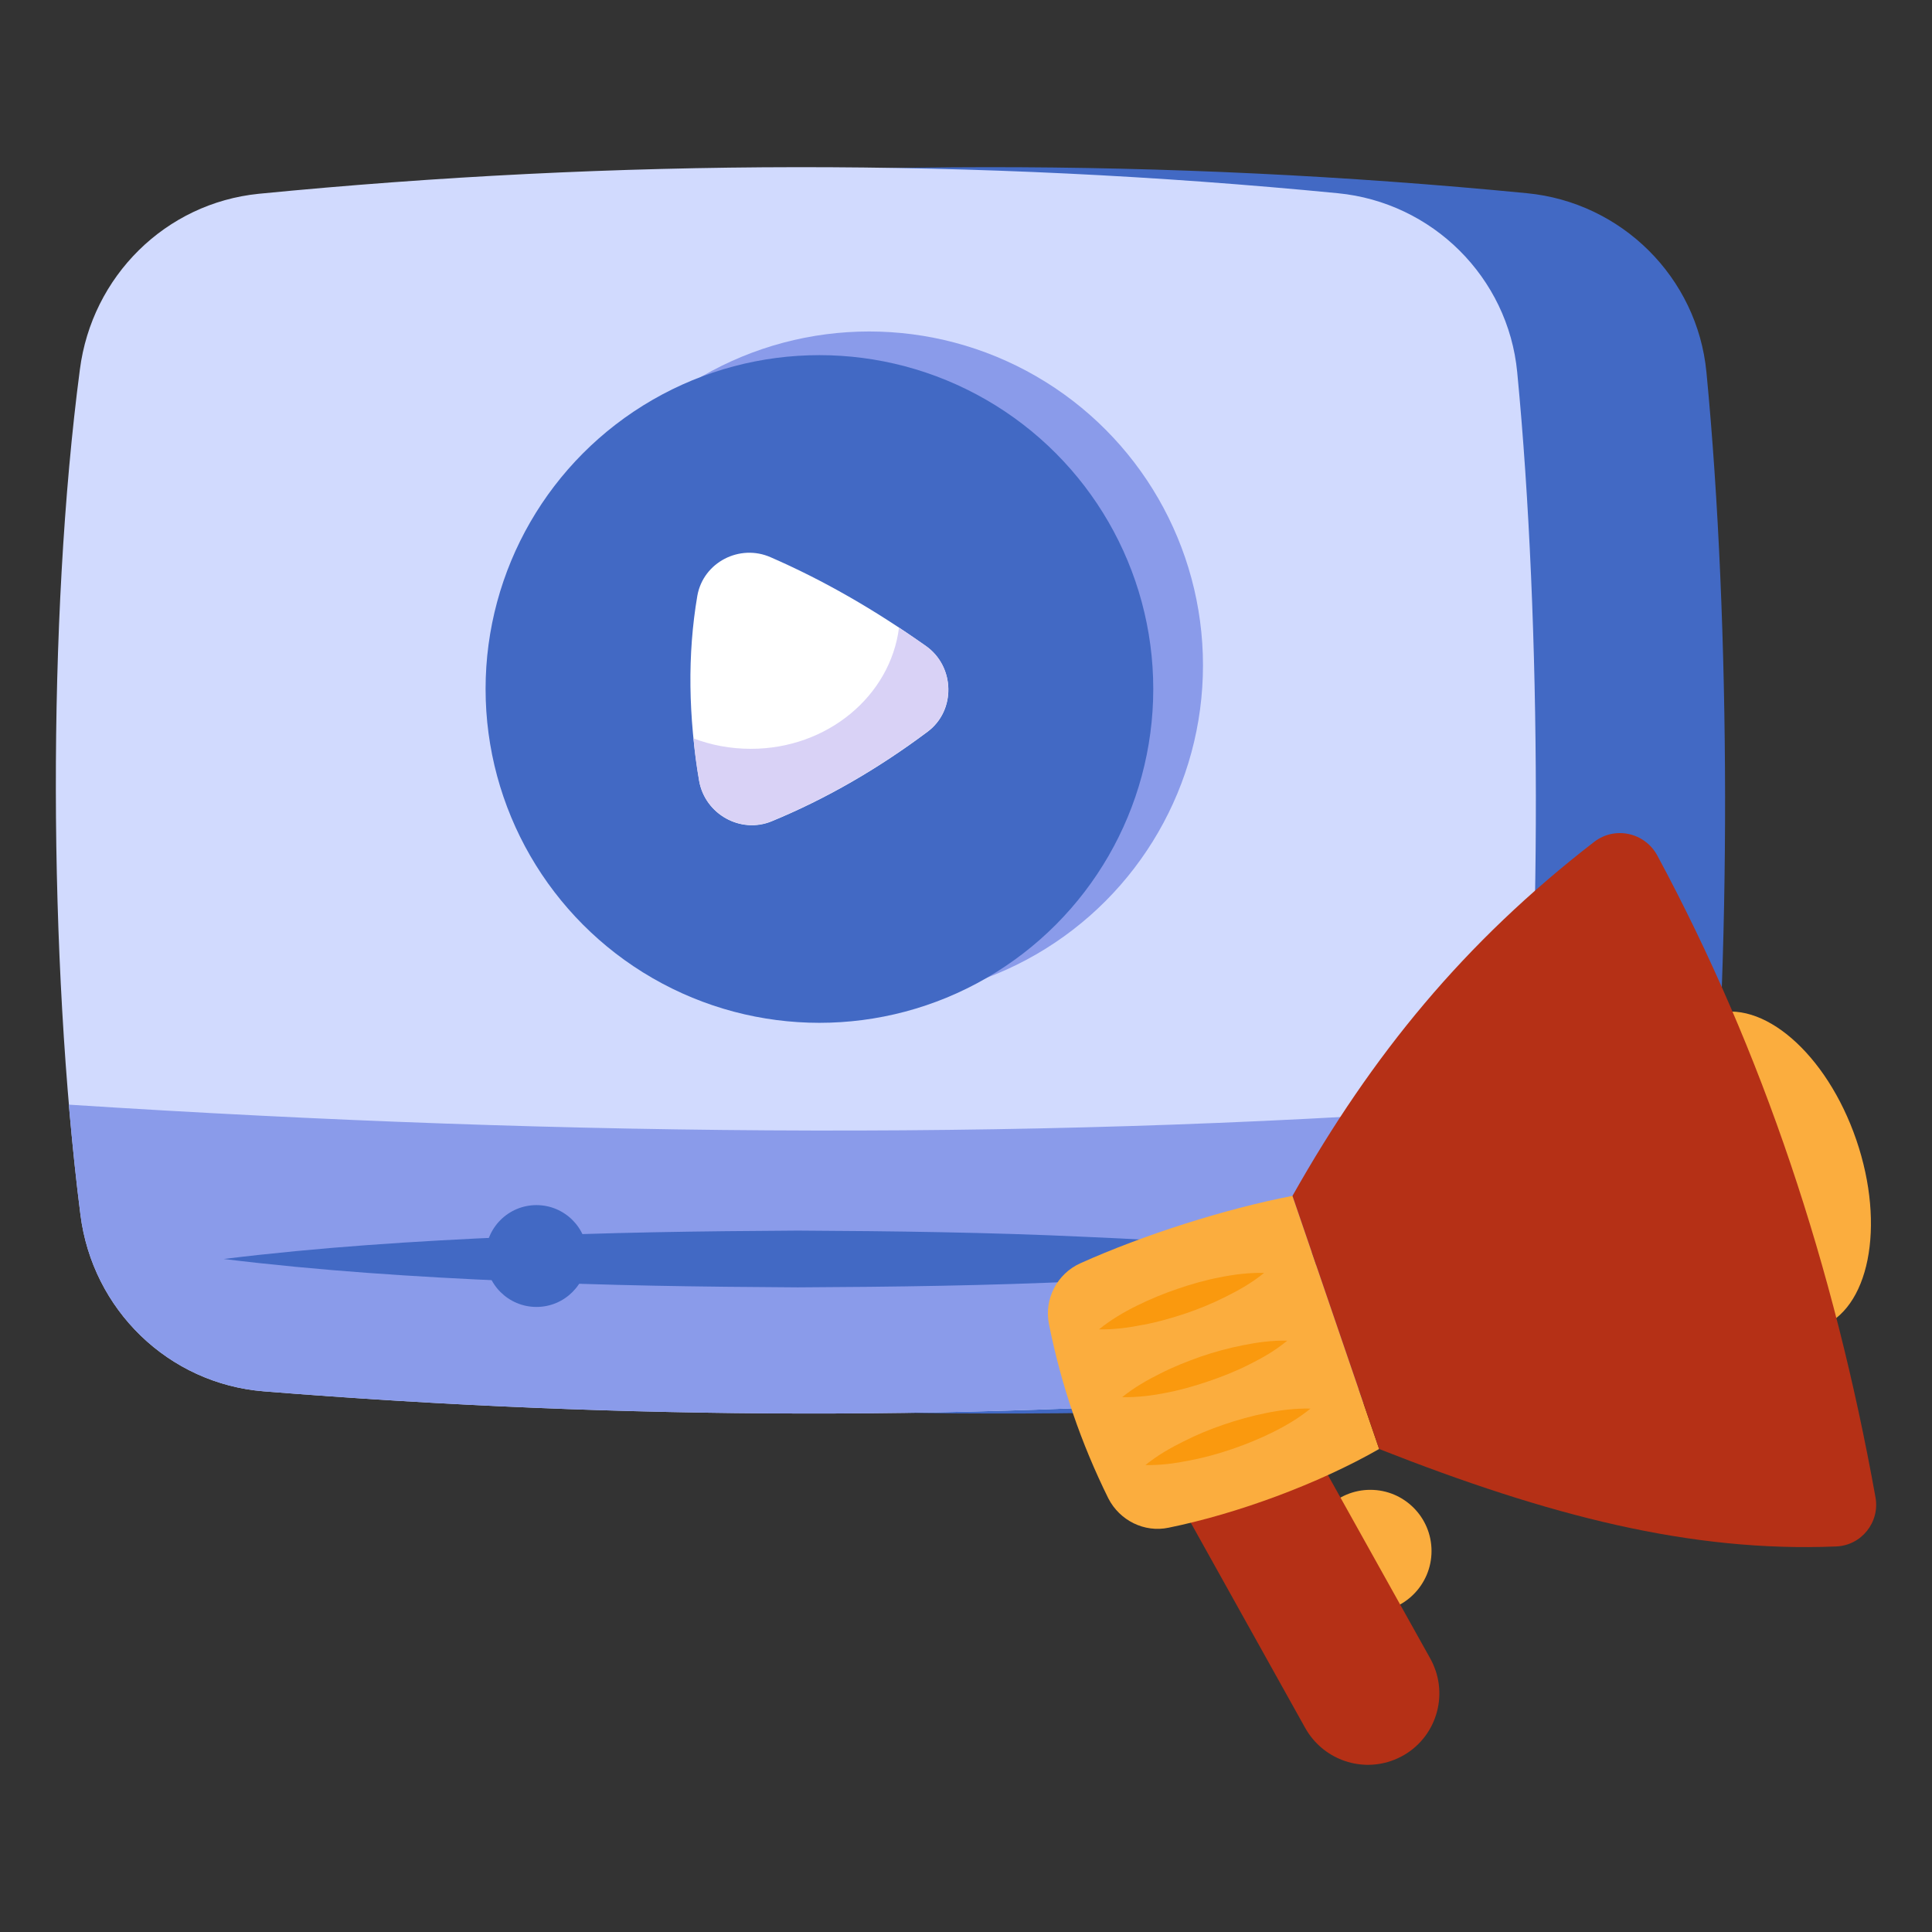 <svg id="Layer_1" enable-background="new 0 0 68 68" viewBox="0 0 68 68" xmlns="http://www.w3.org/2000/svg"><rect x="0" y="0" width="68" height="68" fill="#333333" stroke="none"/><g><g><g><g><path d="m60.091 42.72c-.33 3.37-3.06 6.01-6.44 6.29-12.42 1.01-24.99.98-37.71-.04-3.36-.27-6.03-2.87-6.45-6.22-1.13-8.93-1.17-21.01-.03-29.74.43-3.28 3.02-5.86 6.31-6.19 12.56-1.23 25.22-1.26 37.97-.02 3.33.32 6 2.96 6.32 6.3.86 8.91.88 20.96.03 29.62z" fill="#4269c4"/></g></g><g><g><g><g><path d="m53.431 42.72c-.33 3.37-3.06 6.01-6.44 6.29-12.42 1.01-24.99.98-37.71-.04-3.35-.27-6.03-2.87-6.45-6.22-1.13-8.93-1.17-21.01-.02-29.74.42-3.28 3.01-5.86 6.3-6.19 12.57-1.23 25.22-1.26 37.97-.02 3.33.32 6 2.96 6.32 6.3.86 8.91.88 20.96.03 29.62z" fill="#d1dafe"/></g></g></g><g><g><g><g><g><g><path d="m53.741 38.88c-.09 1.33-.19 2.62-.31 3.84-.32 3.37-3.06 6.01-6.44 6.29-12.42 1.01-24.99.98-37.71-.04-3.35-.27-6.03-2.87-6.45-6.22-.16-1.23-.29-2.54-.41-3.87 17.78 1.15 34.96 1.28 51.32 0z" fill="#8a9bea"/></g></g></g></g></g></g><g><g><path d="m7.873 44.312c3.368-.414 6.736-.63 10.104-.777 3.368-.16 6.736-.202 10.104-.222 3.368.018 6.736.06 10.104.219 3.368.146 6.736.364 10.104.78-3.368.417-6.736.634-10.104.78-3.368.159-6.736.202-10.104.219-3.368-.02-6.736-.062-10.104-.222-3.368-.147-6.736-.363-10.104-.777z" fill="#4269c4"/></g></g><g><circle cx="18.882" cy="44.208" fill="#4269c4" r="1.792"/></g><g><circle cx="30.591" cy="23.417" fill="#8a9bea" r="11.75"/></g></g><g><circle cx="28.841" cy="24.25" fill="#4269c4" r="11.75"/></g><g><g><path d="m32.643 25.759c-1.72 1.286-3.544 2.35-5.487 3.15-1.089.447-2.336-.249-2.546-1.417-.381-2.271-.42-4.45-.066-6.524.21-1.181 1.497-1.838 2.586-1.352 1.838.801 3.649 1.838 5.46 3.124 1.024.722 1.063 2.271.053 3.019z" fill="#fff"/></g><g><path d="m32.641 25.753c-1.72 1.286-3.544 2.35-5.487 3.15-1.09.446-2.336-.249-2.547-1.418-.092-.511-.157-1.01-.197-1.496.617.236 1.299.367 2.021.367 2.691 0 4.909-1.864 5.211-4.266.315.21.63.42.945.643 1.024.722 1.063 2.271.053 3.019z" fill="#d9d2f6"/></g></g></g><g><g><g><circle cx="48.231" cy="54.591" fill="#fbad3e" r="2.154"/></g><g><path d="m50.526 58.791c.44 1.288-.227 2.732-1.569 3.19-1.148.392-2.415-.095-3.013-1.154l-5.013-8.991 4.838-1.655 4.571 8.192c.077.136.137.278.185.418z" fill="#b53016"/></g><g><ellipse cx="62.124" cy="41.255" fill="#fbad3e" rx="3.391" ry="5.823" transform="matrix(.946 -.324 .324 .946 -10.007 22.322)"/></g><g><path d="m48.541 51c-2.15 1.23-5 2.28-7.41 2.77-.85.18-1.72-.25-2.12-1.03-.96-1.94-1.66-3.98-2.09-6.13-.18-.88.28-1.78 1.11-2.15 2.2-.99 5.08-1.91 7.46-2.37z" fill="#fbad3e"/></g><g><path d="m64.621 54.43c-5.11.21-10.09-1.07-16.08-3.43l-3.05-8.91c2.81-4.98 6.05-8.93 10.62-12.46.73-.56 1.78-.33 2.22.48 3.72 6.91 6.22 14.47 7.68 22.59.16.88-.5 1.7-1.39 1.73z" fill="#b53016"/></g><g><g><path d="m40.249 46.625c-.504.102-1.019.175-1.568.164.427-.345.877-.608 1.338-.836.461-.228.94-.424 1.423-.589s.973-.307 1.486-.405c.504-.102 1.02-.169 1.564-.156-.422.343-.873.6-1.334.829-.465.236-.938.43-1.421.595-.485.16-.981.304-1.487.4z" fill="#fa990e"/></g><g><path d="m44.561 49.734c.504-.102 1.02-.169 1.564-.156-.422.343-.871.606-1.332.834-.467.231-.94.424-1.423.589s-.981.304-1.487.4c-.505.102-1.019.175-1.568.164.427-.345.879-.602 1.34-.831.459-.234.938-.43 1.421-.595s.975-.302 1.486-.405z" fill="#fa990e"/></g><g><path d="m43.745 47.349c.504-.102 1.019-.175 1.562-.162-.42.349-.871.606-1.332.835-.465.236-.94.424-1.423.589s-.979.309-1.485.406c-.505.102-1.021.169-1.57.158.428-.345.879-.602 1.34-.831.459-.234.94-.424 1.421-.595.483-.165.975-.301 1.487-.4z" fill="#fa990e"/></g></g></g></g></g></svg>